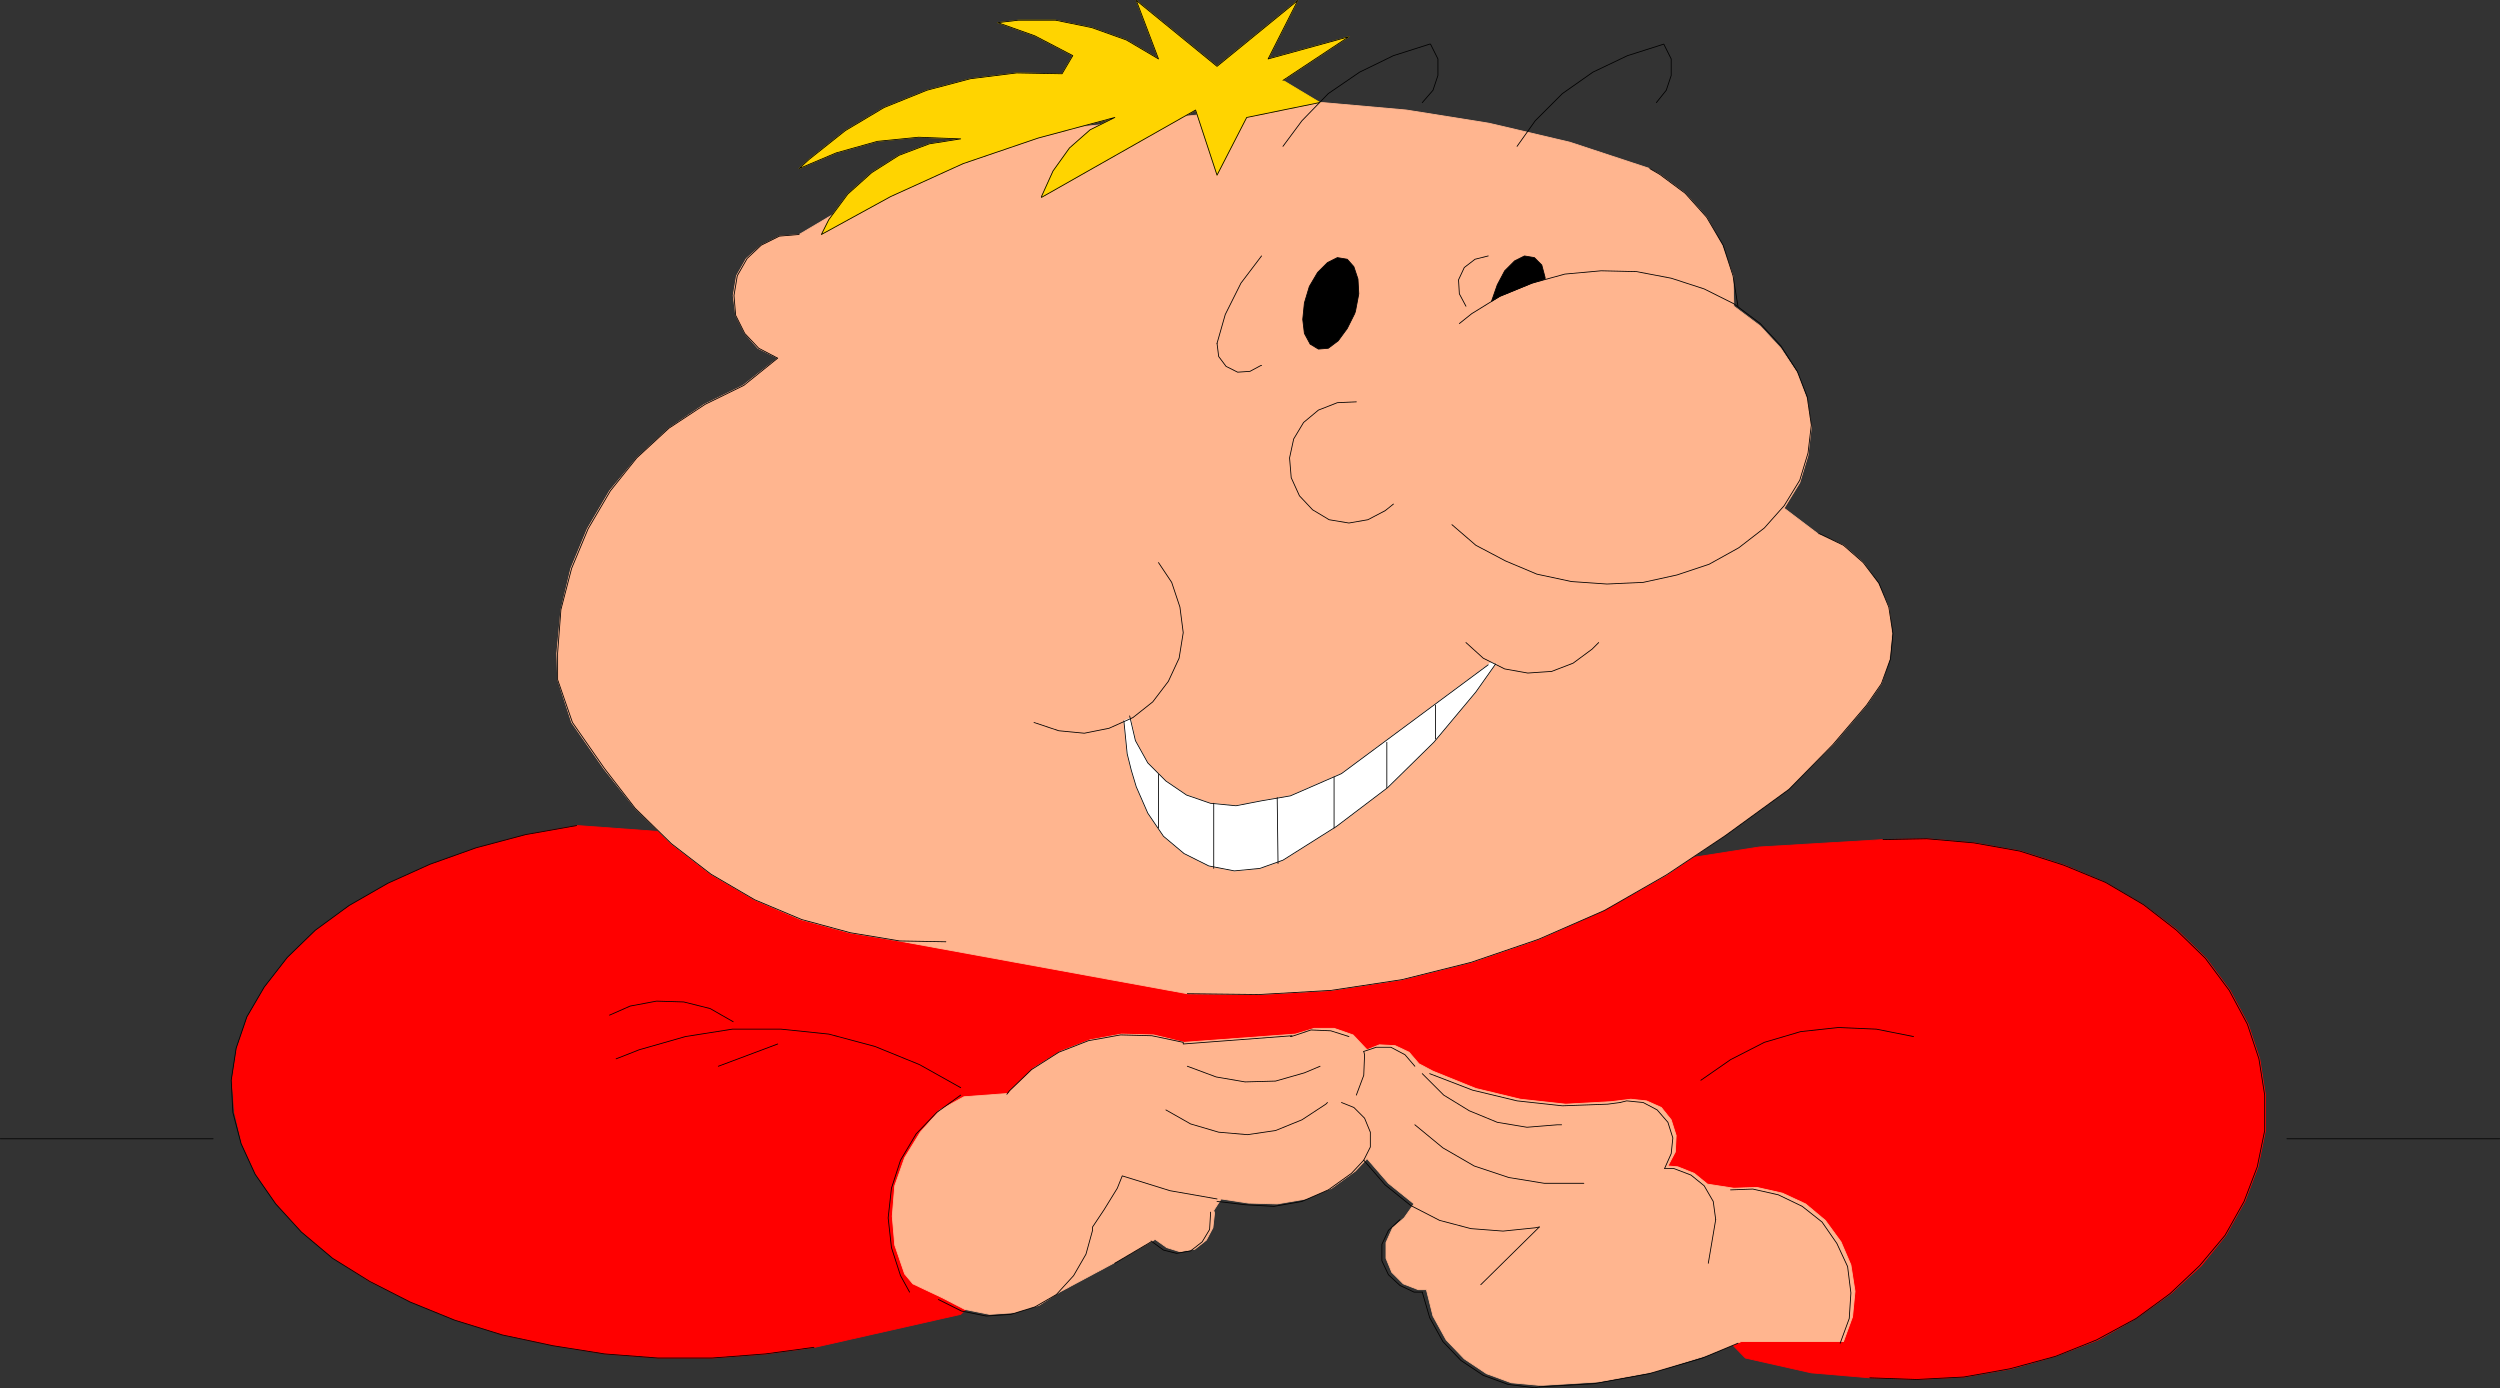 <?xml version="1.0" encoding="UTF-8" standalone="no"?>
<svg
   version="1.0"
   width="129.681mm"
   height="72.006mm"
   id="svg67"
   sodipodi:docname="Happy 1.wmf"
   xmlns:inkscape="http://www.inkscape.org/namespaces/inkscape"
   xmlns:sodipodi="http://sodipodi.sourceforge.net/DTD/sodipodi-0.dtd"
   xmlns="http://www.w3.org/2000/svg"
   xmlns:svg="http://www.w3.org/2000/svg">
  <rect width="100%" height="100%" fill="#333333" stroke="none"/>
  <sodipodi:namedview
     id="namedview67"
     pagecolor="#ffffff"
     bordercolor="#000000"
     borderopacity="0.25"
     inkscape:showpageshadow="2"
     inkscape:pageopacity="0.0"
     inkscape:pagecheckerboard="0"
     inkscape:deskcolor="#d1d1d1"
     inkscape:document-units="mm" />
  <defs
     id="defs1">
    <pattern
       id="WMFhbasepattern"
       patternUnits="userSpaceOnUse"
       width="6"
       height="6"
       x="0"
       y="0" />
  </defs>
  <path
     style="fill:#ff0000;fill-opacity:1;fill-rule:evenodd;stroke:none"
     d="m 326.351,168.962 18.584,-2.909 24.402,-1.454 8.565,-0.162 9.211,0.808 9.05,1.616 8.565,2.747 8.08,3.394 7.434,4.363 6.626,5.01 5.656,5.495 4.686,6.303 3.555,6.626 2.262,6.788 1.131,7.111 v 6.949 l -1.454,7.111 -2.586,6.788 -3.717,6.626 -4.848,5.98 -5.979,5.495 -6.787,4.848 -7.434,4.202 -8.403,3.232 -8.565,2.424 -9.211,1.616 -9.211,0.485 -9.373,-0.323 -11.474,-0.97 -12.928,-2.909 -43.147,-44.281 -69.003,-4.363 -41.693,40.079 -28.603,6.464 -9.534,1.293 -10.504,0.808 h -10.504 l -10.504,-0.808 -10.181,-1.616 -9.858,-2.101 -9.373,-2.909 -8.726,-3.555 -8.08,-4.04 -7.11,-4.525 -6.141,-5.171 -5.01,-5.495 -4.04,-5.818 -2.747,-5.98 -1.454,-6.141 -0.485,-6.303 0.97,-6.303 2.101,-6.141 3.394,-5.818 4.525,-5.818 5.494,-5.333 6.626,-4.848 7.595,-4.363 8.242,-3.717 9.05,-3.232 9.696,-2.586 10.019,-1.778 17.614,1.293 z"
     id="path1" />
  <path
     style="fill:none;stroke:#ff0000;stroke-width:0.162px;stroke-linecap:round;stroke-linejoin:round;stroke-miterlimit:4;stroke-dasharray:none;stroke-opacity:1"
     d="m 326.351,168.962 18.584,-2.909 24.402,-1.454 8.565,-0.162 9.211,0.808 9.05,1.616 8.565,2.747 8.08,3.394 7.434,4.363 6.626,5.01 5.656,5.495 4.686,6.303 3.555,6.626 2.262,6.788 1.131,7.111 v 6.949 l -1.454,7.111 -2.586,6.788 -3.717,6.626 -4.848,5.98 -5.979,5.495 -6.787,4.848 -7.434,4.202 -8.403,3.232 -8.565,2.424 -9.211,1.616 -9.211,0.485 -9.373,-0.323 -11.474,-0.97 -12.928,-2.909 -43.147,-44.281 -69.003,-4.363 -41.693,40.079 -28.603,6.464 -9.534,1.293 -10.504,0.808 h -10.504 l -10.504,-0.808 -10.181,-1.616 -9.858,-2.101 -9.373,-2.909 -8.726,-3.555 -8.08,-4.04 -7.11,-4.525 -6.141,-5.171 -5.01,-5.495 -4.04,-5.818 -2.747,-5.98 -1.454,-6.141 -0.485,-6.303 0.97,-6.303 2.101,-6.141 3.394,-5.818 4.525,-5.818 5.494,-5.333 6.626,-4.848 7.595,-4.363 8.242,-3.717 9.05,-3.232 9.696,-2.586 10.019,-1.778 17.614,1.293 195.536,5.818 v 0"
     id="path2" />
  <path
     style="fill:#ffb58f;fill-opacity:1;fill-rule:evenodd;stroke:none"
     d="m 219.21,247.18 7.272,-4.202 2.262,1.616 2.586,0.808 2.909,-0.485 2.262,-1.778 1.293,-2.424 0.323,-2.909 -0.162,-0.485 1.454,-2.263 5.333,0.808 5.656,0.162 5.656,-0.97 5.01,-2.101 4.686,-3.394 2.262,-2.424 4.202,4.848 5.01,4.04 -1.939,2.747 -2.262,1.939 -1.293,2.909 v 3.071 l 1.131,2.747 2.262,2.263 2.909,1.131 h 1.616 l 1.293,5.171 2.586,4.687 3.555,3.717 4.363,2.909 4.848,1.778 5.333,0.485 h 0.97 l 10.827,-0.646 10.666,-1.939 10.504,-3.232 6.787,-2.747 h 20.038 l 1.778,-4.848 0.485,-5.01 -0.808,-5.171 -1.939,-4.525 -3.07,-4.202 -3.878,-3.232 -4.525,-2.101 -5.01,-1.131 -4.525,0.162 -5.171,-0.808 -2.586,-2.101 -3.232,-1.293 -1.939,-0.162 1.454,-2.747 0.162,-3.232 -0.97,-3.071 -1.939,-2.424 -2.909,-1.293 -3.07,-0.323 -1.293,0.162 -2.586,0.323 -8.888,0.485 -8.888,-0.97 -8.726,-2.101 -8.403,-3.394 -2.747,-1.454 -1.939,-2.263 -2.747,-1.293 -3.07,-0.162 -2.424,0.97 -2.747,-2.909 -3.717,-1.293 h -3.878 l -3.717,1.131 -21.816,1.616 -5.979,-1.454 -6.302,-0.162 -6.141,1.131 -5.818,2.263 -5.171,3.232 -4.525,4.363 -0.485,0.646 -8.726,0.646 -4.686,2.586 -3.878,4.363 -3.07,5.01 -1.939,5.495 -0.485,5.98 0.485,5.656 1.939,5.656 1.616,1.939 5.818,2.747 4.363,2.263 4.848,0.97 4.848,-0.323 4.848,-1.454 4.04,-2.586 z"
     id="path3" />
  <path
     style="fill:none;stroke:#ffb58f;stroke-width:0.162px;stroke-linecap:round;stroke-linejoin:round;stroke-miterlimit:4;stroke-dasharray:none;stroke-opacity:1"
     d="m 219.21,247.18 7.272,-4.202 2.262,1.616 2.586,0.808 2.909,-0.485 2.262,-1.778 1.293,-2.424 0.323,-2.909 -0.162,-0.485 1.454,-2.263 5.333,0.808 5.656,0.162 5.656,-0.97 5.01,-2.101 4.686,-3.394 2.262,-2.424 4.202,4.848 5.01,4.04 -1.939,2.747 -2.262,1.939 -1.293,2.909 v 3.071 l 1.131,2.747 2.262,2.263 2.909,1.131 h 1.616 l 1.293,5.171 2.586,4.687 3.555,3.717 4.363,2.909 4.848,1.778 5.333,0.485 h 0.97 l 10.827,-0.646 10.666,-1.939 10.504,-3.232 6.787,-2.747 h 20.038 l 1.778,-4.848 0.485,-5.01 -0.808,-5.171 -1.939,-4.525 -3.07,-4.202 -3.878,-3.232 -4.525,-2.101 -5.01,-1.131 -4.525,0.162 -5.171,-0.808 -2.586,-2.101 -3.232,-1.293 -1.939,-0.162 1.454,-2.747 0.162,-3.232 -0.97,-3.071 -1.939,-2.424 -2.909,-1.293 -3.07,-0.323 -1.293,0.162 -2.586,0.323 -8.888,0.485 -8.888,-0.97 -8.726,-2.101 -8.403,-3.394 -2.747,-1.454 -1.939,-2.263 -2.747,-1.293 -3.07,-0.162 -2.424,0.97 -2.747,-2.909 -3.717,-1.293 h -3.878 l -3.717,1.131 -21.816,1.616 -5.979,-1.454 -6.302,-0.162 -6.141,1.131 -5.818,2.263 -5.171,3.232 -4.525,4.363 -0.485,0.646 -8.726,0.646 -4.686,2.586 -3.878,4.363 -3.07,5.01 -1.939,5.495 -0.485,5.98 0.485,5.656 1.939,5.656 1.616,1.939 5.818,2.747 4.363,2.263 4.848,0.97 4.848,-0.323 4.848,-1.454 4.04,-2.586 11.474,-6.141 v 0"
     id="path4" />
  <path
     style="fill:#ffb58f;fill-opacity:1;fill-rule:evenodd;stroke:none"
     d="M 323.442,33.049 307.767,27.877 291.93,24.16 275.77,21.575 259.449,20.12 h -0.646 l -70.458,7.111 -31.674,18.747 -3.878,0.323 -3.555,1.778 -2.909,2.586 -1.939,3.394 -0.646,3.879 0.485,3.879 1.778,3.555 2.586,2.909 3.555,1.778 0.323,0.162 -6.787,5.333 -7.595,3.717 -6.949,4.687 -6.302,5.818 -5.333,6.464 -4.363,7.434 -3.232,7.757 -1.939,8.08 -0.808,8.565 0.162,5.171 2.747,8.404 6.302,9.05 6.141,7.757 7.11,6.949 7.757,5.98 8.565,5.01 9.05,3.879 9.534,2.586 9.696,1.616 56.56,10.343 14.059,0.162 14.059,-0.808 13.898,-2.101 13.574,-3.394 13.251,-4.525 12.766,-5.656 12.282,-6.949 11.474,-7.757 12.443,-9.05 8.726,-8.727 6.626,-7.757 2.909,-4.202 1.616,-4.848 0.485,-5.01 -0.646,-5.171 -2.101,-4.687 -2.909,-4.04 -3.878,-3.394 -5.01,-2.263 -6.626,-5.01 3.07,-5.01 1.616,-5.333 0.646,-5.495 -0.808,-5.495 -1.939,-5.171 -3.232,-4.848 -4.04,-4.363 -5.171,-3.879 -0.162,-5.98 -2.101,-5.98 -3.07,-5.495 -4.202,-4.687 -5.01,-3.717 -2.101,-1.131 h 0.162 z"
     id="path5" />
  <path
     style="fill:none;stroke:#ffb58f;stroke-width:0.162px;stroke-linecap:round;stroke-linejoin:round;stroke-miterlimit:4;stroke-dasharray:none;stroke-opacity:1"
     d="M 323.442,33.049 307.767,27.877 291.93,24.16 275.77,21.575 259.449,20.12 h -0.646 l -70.458,7.111 -31.674,18.747 -3.878,0.323 -3.555,1.778 -2.909,2.586 -1.939,3.394 -0.646,3.879 0.485,3.879 1.778,3.555 2.586,2.909 3.555,1.778 0.323,0.162 -6.787,5.333 -7.595,3.717 -6.949,4.687 -6.302,5.818 -5.333,6.464 -4.363,7.434 -3.232,7.757 -1.939,8.08 -0.808,8.565 0.162,5.171 2.747,8.404 6.302,9.05 6.141,7.757 7.11,6.949 7.757,5.98 8.565,5.01 9.05,3.879 9.534,2.586 9.696,1.616 56.56,10.343 14.059,0.162 14.059,-0.808 13.898,-2.101 13.574,-3.394 13.251,-4.525 12.766,-5.656 12.282,-6.949 11.474,-7.757 12.443,-9.05 8.726,-8.727 6.626,-7.757 2.909,-4.202 1.616,-4.848 0.485,-5.01 -0.646,-5.171 -2.101,-4.687 -2.909,-4.04 -3.878,-3.394 -5.01,-2.263 -6.626,-5.01 3.07,-5.01 1.616,-5.333 0.646,-5.495 -0.808,-5.495 -1.939,-5.171 -3.232,-4.848 -4.04,-4.363 -5.171,-3.879 -0.162,-5.98 -2.101,-5.98 -3.07,-5.495 -4.202,-4.687 -5.01,-3.717 -2.101,-1.131 h 0.162 v 0"
     id="path6" />
  <path
     style="fill:#ffffff;fill-opacity:1;fill-rule:evenodd;stroke:none"
     d="m 293.223,130.176 -3.878,5.495 -8.242,9.858 -9.05,8.888 -10.019,7.596 -10.504,6.626 -4.525,1.616 -5.01,0.485 -5.01,-0.97 -4.848,-2.424 -4.04,-3.394 -3.07,-4.525 -2.262,-5.171 -0.97,-3.232 -0.808,-3.232 -0.646,-6.464 1.293,-0.485 0.97,4.363 2.424,4.363 3.555,3.555 4.04,2.747 4.686,1.616 5.01,0.485 5.01,-0.97 5.656,-0.97 10.019,-4.363 28.765,-21.332 0.646,-0.485 0.808,0.485 0.162,-0.162 v 0 z"
     id="path7" />
  <path
     style="fill:none;stroke:#ffffff;stroke-width:0.162px;stroke-linecap:round;stroke-linejoin:round;stroke-miterlimit:4;stroke-dasharray:none;stroke-opacity:1"
     d="m 293.223,130.176 -3.878,5.495 -8.242,9.858 -9.05,8.888 -10.019,7.596 -10.504,6.626 -4.525,1.616 -5.01,0.485 -5.01,-0.97 -4.848,-2.424 -4.04,-3.394 -3.07,-4.525 -2.262,-5.171 -0.97,-3.232 -0.808,-3.232 -0.646,-6.464 1.293,-0.485 0.97,4.363 2.424,4.363 3.555,3.555 4.04,2.747 4.686,1.616 5.01,0.485 5.01,-0.97 5.656,-0.97 10.019,-4.363 28.765,-21.332 0.646,-0.485 0.808,0.485 0.162,-0.162 v 0"
     id="path8" />
  <path
     style="fill:none;stroke:#000000;stroke-width:0.162px;stroke-linecap:round;stroke-linejoin:round;stroke-miterlimit:4;stroke-dasharray:none;stroke-opacity:1"
     d="m 265.913,78.784 -3.717,0.162 -3.717,1.454 -2.909,2.424 -1.939,3.232 -0.808,3.717 0.323,3.879 1.616,3.555 2.586,2.747 3.232,1.939 3.878,0.646 3.717,-0.646 3.394,-1.778 1.616,-1.293"
     id="path9" />
  <path
     style="fill:none;stroke:#000000;stroke-width:0.162px;stroke-linecap:round;stroke-linejoin:round;stroke-miterlimit:4;stroke-dasharray:none;stroke-opacity:1"
     d="m 340.733,60.038 -0.97,-5.98 -1.939,-5.98 -3.232,-5.495 -4.202,-4.687 -5.01,-3.717 -1.939,-1.131"
     id="path10" />
  <path
     style="fill:none;stroke:#000000;stroke-width:0.162px;stroke-linecap:round;stroke-linejoin:round;stroke-miterlimit:4;stroke-dasharray:none;stroke-opacity:1"
     d="m 113.039,161.851 -10.019,1.778 -9.696,2.586 -9.05,3.232 -8.242,3.717 -7.595,4.363 -6.626,4.848 -5.494,5.333 -4.525,5.818 -3.394,5.818 -2.101,6.141 -0.97,6.303 0.323,6.303 1.616,6.141 2.747,5.98 4.04,5.818 5.01,5.495 6.141,5.171 7.272,4.525 7.918,4.04 8.726,3.555 9.373,2.909 9.858,2.101 10.181,1.616 10.504,0.808 h 10.504 l 10.504,-0.808 9.534,-1.293"
     id="path11" />
  <path
     style="fill:none;stroke:#000000;stroke-width:0.162px;stroke-linecap:round;stroke-linejoin:round;stroke-miterlimit:4;stroke-dasharray:none;stroke-opacity:1"
     d="m 366.589,270.129 9.211,0.323 9.211,-0.485 9.05,-1.616 8.888,-2.424 8.08,-3.232 7.757,-4.202 6.626,-4.848 5.818,-5.495 5.01,-5.98 3.717,-6.626 2.586,-6.788 1.454,-7.111 v -6.949 l -1.131,-7.111 -2.262,-6.788 -3.555,-6.626 -4.686,-6.303 -5.656,-5.495 -6.464,-5.01 -7.434,-4.363 -8.242,-3.394 -8.565,-2.747 -9.05,-1.616 -9.211,-0.808 -8.565,0.162"
     id="path12" />
  <path
     style="fill:none;stroke:#000000;stroke-width:0.162px;stroke-linecap:round;stroke-linejoin:round;stroke-miterlimit:4;stroke-dasharray:none;stroke-opacity:1"
     d="m 188.345,214.697 -4.686,3.394 -4.04,4.202 -3.07,5.171 -1.778,5.495 -0.646,5.818 0.646,5.818 1.778,5.495 1.778,3.232"
     id="path13" />
  <path
     style="fill:none;stroke:#000000;stroke-width:0.162px;stroke-linecap:round;stroke-linejoin:round;stroke-miterlimit:4;stroke-dasharray:none;stroke-opacity:1"
     d="m 188.345,213.242 -8.08,-4.525 -8.726,-3.555 -9.05,-2.424 -9.373,-0.97 h -9.534 l -9.211,1.454 -9.05,2.586 -4.525,1.778"
     id="path14" />
  <path
     style="fill:none;stroke:#000000;stroke-width:0.162px;stroke-linecap:round;stroke-linejoin:round;stroke-miterlimit:4;stroke-dasharray:none;stroke-opacity:1"
     d="m 143.743,200.314 -4.525,-2.586 -5.171,-1.293 -5.333,-0.162 -5.171,0.97 -4.04,1.778"
     id="path15" />
  <path
     style="fill:none;stroke:#000000;stroke-width:0.162px;stroke-linecap:round;stroke-linejoin:round;stroke-miterlimit:4;stroke-dasharray:none;stroke-opacity:1"
     d="m 140.834,209.041 11.635,-4.363"
     id="path16" />
  <path
     style="fill:none;stroke:#000000;stroke-width:0.162px;stroke-linecap:round;stroke-linejoin:round;stroke-miterlimit:4;stroke-dasharray:none;stroke-opacity:1"
     d="m 375.154,203.223 -7.272,-1.454 -7.434,-0.323 -7.434,0.808 -7.11,2.101 -6.626,3.394 -5.818,4.04"
     id="path17" />
  <path
     style="fill:none;stroke:#000000;stroke-width:0.162px;stroke-linecap:round;stroke-linejoin:round;stroke-miterlimit:4;stroke-dasharray:none;stroke-opacity:1"
     d="m 360.772,263.341 1.778,-4.848 0.323,-5.01 -0.646,-5.171 -2.101,-4.525 -2.909,-4.202 -3.878,-3.071 -4.686,-2.263 -5.01,-1.131 -4.363,0.162"
     id="path18" />
  <path
     style="fill:none;stroke:#000000;stroke-width:0.162px;stroke-linecap:round;stroke-linejoin:round;stroke-miterlimit:4;stroke-dasharray:none;stroke-opacity:1"
     d="m 202.727,141.65 4.848,1.616 5.01,0.485 4.848,-0.97 4.686,-2.101 3.878,-3.071 3.07,-4.04 2.101,-4.525 0.808,-5.01 -0.646,-5.01 -1.616,-4.848 -2.586,-3.879"
     id="path19" />
  <path
     style="fill:none;stroke:#000000;stroke-width:0.162px;stroke-linecap:round;stroke-linejoin:round;stroke-miterlimit:4;stroke-dasharray:none;stroke-opacity:1"
     d="m 287.405,125.974 3.394,3.071 4.202,2.101 4.525,0.808 4.686,-0.323 4.202,-1.616 3.717,-2.747 1.293,-1.293"
     id="path20" />
  <path
     style="fill:none;stroke:#000000;stroke-width:0.162px;stroke-linecap:round;stroke-linejoin:round;stroke-miterlimit:4;stroke-dasharray:none;stroke-opacity:1"
     d="m 221.473,140.357 1.131,4.848 2.424,4.363 3.555,3.555 4.04,2.747 4.686,1.616 5.01,0.485 5.01,-0.97 5.656,-0.97 10.019,-4.363 28.765,-21.332"
     id="path21" />
  <path
     style="fill:none;stroke:#000000;stroke-width:0.162px;stroke-linecap:round;stroke-linejoin:round;stroke-miterlimit:4;stroke-dasharray:none;stroke-opacity:1"
     d="m 247.329,50.179 -4.04,5.333 -3.07,6.141 -1.616,5.656"
     id="path22" />
  <path
     style="fill:none;stroke:#000000;stroke-width:0.162px;stroke-linecap:round;stroke-linejoin:round;stroke-miterlimit:4;stroke-dasharray:none;stroke-opacity:1"
     d="m 238.602,67.31 0.323,2.586 1.454,1.939 2.262,1.131 2.424,-0.162 2.101,-1.131 h 0.162"
     id="path23" />
  <path
     style="fill:none;stroke:#000000;stroke-width:0.162px;stroke-linecap:round;stroke-linejoin:round;stroke-miterlimit:4;stroke-dasharray:none;stroke-opacity:1"
     d="m 291.768,50.179 -2.586,0.646 -2.101,1.616 -1.131,2.424 0.162,2.747 1.293,2.424 v 0"
     id="path24" />
  <path
     style="fill:#ffd400;fill-opacity:1;fill-rule:evenodd;stroke:none"
     d="m 258.641,20.12 -14.221,2.909 -5.818,11.313 -4.202,-12.767 -30.219,17.131 v -0.162 l 2.262,-5.01 3.232,-4.525 4.04,-3.555 4.848,-2.424 -15.029,4.04 -14.706,5.01 -14.221,6.464 -13.574,7.434 1.454,-2.909 3.717,-5.01 4.686,-4.202 5.333,-3.394 5.979,-2.263 6.141,-0.97 -8.242,-0.323 -8.08,0.808 -8.08,2.263 -7.272,3.071 1.939,-1.778 7.11,-5.656 7.595,-4.525 8.403,-3.394 8.565,-2.263 9.05,-1.131 8.888,0.162 2.101,-3.555 -7.434,-3.879 -7.272,-2.586 4.04,-0.485 h 7.272 l 7.11,1.454 6.787,2.424 6.302,3.717 L 222.765,0.081 238.602,13.009 254.439,0.081 248.621,11.555 264.458,7.192 l -12.928,8.565 7.272,4.363 v 0 z"
     id="path25" />
  <path
     style="fill:none;stroke:#ffd400;stroke-width:0.162px;stroke-linecap:round;stroke-linejoin:round;stroke-miterlimit:4;stroke-dasharray:none;stroke-opacity:1"
     d="m 258.641,20.12 -14.221,2.909 -5.818,11.313 -4.202,-12.767 -30.219,17.131 v -0.162 l 2.262,-5.01 3.232,-4.525 4.04,-3.555 4.848,-2.424 -15.029,4.04 -14.706,5.01 -14.221,6.464 -13.574,7.434 1.454,-2.909 3.717,-5.01 4.686,-4.202 5.333,-3.394 5.979,-2.263 6.141,-0.97 -8.242,-0.323 -8.08,0.808 -8.08,2.263 -7.272,3.071 1.939,-1.778 7.11,-5.656 7.595,-4.525 8.403,-3.394 8.565,-2.263 9.05,-1.131 8.888,0.162 2.101,-3.555 -7.434,-3.879 -7.272,-2.586 4.04,-0.485 h 7.272 l 7.11,1.454 6.787,2.424 6.302,3.717 L 222.765,0.081 238.602,13.009 254.439,0.081 248.621,11.555 264.458,7.192 l -12.928,8.565 7.272,4.363 v 0"
     id="path26" />
  <path
     style="fill:#000000;fill-opacity:1;fill-rule:evenodd;stroke:none"
     d="m 265.751,61.007 0.646,-3.394 -0.162,-2.909 -0.808,-2.424 -1.293,-1.454 -1.939,-0.323 -1.939,0.97 -1.939,1.939 -1.616,2.747 -0.97,3.232 -0.323,3.232 0.323,2.747 1.131,2.101 1.616,0.97 1.939,-0.162 1.939,-1.454 1.778,-2.424 1.454,-2.909 0.162,-0.485 z"
     id="path27" />
  <path
     style="fill:none;stroke:#000000;stroke-width:0.162px;stroke-linecap:round;stroke-linejoin:round;stroke-miterlimit:4;stroke-dasharray:none;stroke-opacity:1"
     d="m 265.751,61.007 0.646,-3.394 -0.162,-2.909 -0.808,-2.424 -1.293,-1.454 -1.939,-0.323 -1.939,0.97 -1.939,1.939 -1.616,2.747 -0.97,3.232 -0.323,3.232 0.323,2.747 1.131,2.101 1.616,0.97 1.939,-0.162 1.939,-1.454 1.778,-2.424 1.454,-2.909 0.162,-0.485 v 0"
     id="path28" />
  <path
     style="fill:none;stroke:#000000;stroke-width:0.162px;stroke-linecap:round;stroke-linejoin:round;stroke-miterlimit:4;stroke-dasharray:none;stroke-opacity:1"
     d="m 278.84,20.12 2.101,-2.424 0.97,-2.909 v -3.232 l -1.454,-2.909 h -0.162 l -7.11,2.263 -6.626,3.232 -6.141,4.202 -5.171,5.333 -3.717,5.01"
     id="path29" />
  <path
     style="fill:none;stroke:#000000;stroke-width:0.162px;stroke-linecap:round;stroke-linejoin:round;stroke-miterlimit:4;stroke-dasharray:none;stroke-opacity:1"
     d="m 324.735,20.12 1.939,-2.424 0.97,-2.909 v -3.232 l -1.454,-2.909 v 0 l -7.11,2.263 -6.787,3.232 -5.979,4.202 -5.333,5.333 -3.555,5.01"
     id="path30" />
  <path
     style="fill:none;stroke:#000000;stroke-width:0.162px;stroke-linecap:round;stroke-linejoin:round;stroke-miterlimit:4;stroke-dasharray:none;stroke-opacity:1"
     d="m 218.564,247.665 7.11,-4.202"
     id="path31" />
  <path
     style="fill:none;stroke:#000000;stroke-width:0.162px;stroke-linecap:round;stroke-linejoin:round;stroke-miterlimit:4;stroke-dasharray:none;stroke-opacity:1"
     d="m 225.674,243.302 2.424,1.778 2.586,0.646 2.747,-0.485 2.262,-1.778 1.454,-2.424 0.162,-2.747 v -0.646"
     id="path32" />
  <path
     style="fill:none;stroke:#000000;stroke-width:0.162px;stroke-linecap:round;stroke-linejoin:round;stroke-miterlimit:4;stroke-dasharray:none;stroke-opacity:1"
     d="m 238.602,235.544 5.494,0.646 5.656,0.323 5.494,-0.97 5.171,-2.263 4.525,-3.232 2.424,-2.586"
     id="path33" />
  <path
     style="fill:none;stroke:#000000;stroke-width:0.162px;stroke-linecap:round;stroke-linejoin:round;stroke-miterlimit:4;stroke-dasharray:none;stroke-opacity:1"
     d="m 267.367,227.464 4.202,4.848 5.01,4.04 5.656,2.909 6.141,1.616 6.302,0.485 6.302,-0.646 0.808,-0.162"
     id="path34" />
  <path
     style="fill:none;stroke:#000000;stroke-width:0.162px;stroke-linecap:round;stroke-linejoin:round;stroke-miterlimit:4;stroke-dasharray:none;stroke-opacity:1"
     d="m 301.788,240.554 -11.474,11.313"
     id="path35" />
  <path
     style="fill:none;stroke:#000000;stroke-width:0.162px;stroke-linecap:round;stroke-linejoin:round;stroke-miterlimit:4;stroke-dasharray:none;stroke-opacity:1"
     d="m 274.477,239.1 -2.262,2.101 -1.293,2.747 v 3.232 l 1.293,2.747 2.262,2.101 2.747,1.293 h 1.616"
     id="path36" />
  <path
     style="fill:none;stroke:#000000;stroke-width:0.162px;stroke-linecap:round;stroke-linejoin:round;stroke-miterlimit:4;stroke-dasharray:none;stroke-opacity:1"
     d="m 278.84,253.321 1.454,5.01 2.586,4.687 3.555,3.717 4.363,2.909 4.848,1.778 5.171,0.646 0.97,-0.162"
     id="path37" />
  <path
     style="fill:none;stroke:#000000;stroke-width:0.162px;stroke-linecap:round;stroke-linejoin:round;stroke-miterlimit:4;stroke-dasharray:none;stroke-opacity:1"
     d="m 301.788,271.906 10.827,-0.646 10.666,-1.939 10.504,-3.071 6.949,-2.909"
     id="path38" />
  <path
     style="fill:none;stroke:#000000;stroke-width:0.162px;stroke-linecap:round;stroke-linejoin:round;stroke-miterlimit:4;stroke-dasharray:none;stroke-opacity:1"
     d="m 334.916,247.665 1.454,-8.565"
     id="path39" />
  <path
     style="fill:none;stroke:#000000;stroke-width:0.162px;stroke-linecap:round;stroke-linejoin:round;stroke-miterlimit:4;stroke-dasharray:none;stroke-opacity:1"
     d="m 336.37,239.1 -0.485,-3.555 -1.778,-3.071 -2.586,-2.101 -3.394,-1.293 h -1.778"
     id="path40" />
  <path
     style="fill:none;stroke:#000000;stroke-width:0.162px;stroke-linecap:round;stroke-linejoin:round;stroke-miterlimit:4;stroke-dasharray:none;stroke-opacity:1"
     d="m 326.351,229.08 1.293,-2.909 0.323,-3.071 -0.97,-3.071 -2.101,-2.424 -2.747,-1.454 -3.232,-0.323 -1.293,0.323"
     id="path41" />
  <path
     style="fill:none;stroke:#000000;stroke-width:0.162px;stroke-linecap:round;stroke-linejoin:round;stroke-miterlimit:4;stroke-dasharray:none;stroke-opacity:1"
     d="m 280.295,210.495 8.403,3.232 8.726,2.101 8.888,0.97 8.888,-0.323 2.424,-0.323"
     id="path42" />
  <path
     style="fill:none;stroke:#000000;stroke-width:0.162px;stroke-linecap:round;stroke-linejoin:round;stroke-miterlimit:4;stroke-dasharray:none;stroke-opacity:1"
     d="m 278.84,210.495 4.202,4.202 5.01,3.071 5.494,2.263 5.818,0.97 5.979,-0.485 h 0.808"
     id="path43" />
  <path
     style="fill:none;stroke:#000000;stroke-width:0.162px;stroke-linecap:round;stroke-linejoin:round;stroke-miterlimit:4;stroke-dasharray:none;stroke-opacity:1"
     d="m 264.458,203.223 -3.555,-1.131 -3.878,-0.162 -3.878,1.293 h -0.162"
     id="path44" />
  <path
     style="fill:none;stroke:#000000;stroke-width:0.162px;stroke-linecap:round;stroke-linejoin:round;stroke-miterlimit:4;stroke-dasharray:none;stroke-opacity:1"
     d="m 277.386,209.041 -1.939,-2.263 -2.747,-1.454 h -2.909 l -2.424,0.808"
     id="path45" />
  <path
     style="fill:none;stroke:#000000;stroke-width:0.162px;stroke-linecap:round;stroke-linejoin:round;stroke-miterlimit:4;stroke-dasharray:none;stroke-opacity:1"
     d="m 232.785,209.041 5.656,2.101 5.656,0.97 5.979,-0.162 5.656,-1.616 3.07,-1.293"
     id="path46" />
  <path
     style="fill:none;stroke:#000000;stroke-width:0.162px;stroke-linecap:round;stroke-linejoin:round;stroke-miterlimit:4;stroke-dasharray:none;stroke-opacity:1"
     d="m 228.583,217.606 4.848,2.747 5.494,1.616 5.656,0.485 5.494,-0.808 5.171,-2.101 4.686,-3.071 0.323,-0.323"
     id="path47" />
  <path
     style="fill:none;stroke:#000000;stroke-width:0.162px;stroke-linecap:round;stroke-linejoin:round;stroke-miterlimit:4;stroke-dasharray:none;stroke-opacity:1"
     d="m 267.367,227.464 1.293,-2.586 v -2.909 l -1.131,-2.747 -2.101,-2.101 -2.424,-0.97"
     id="path48" />
  <path
     style="fill:none;stroke:#000000;stroke-width:0.162px;stroke-linecap:round;stroke-linejoin:round;stroke-miterlimit:4;stroke-dasharray:none;stroke-opacity:1"
     d="m 265.913,214.697 1.454,-3.879 0.162,-4.04 -0.162,-0.646"
     id="path49" />
  <path
     style="fill:none;stroke:#000000;stroke-width:0.162px;stroke-linecap:round;stroke-linejoin:round;stroke-miterlimit:4;stroke-dasharray:none;stroke-opacity:1"
     d="m 277.386,220.515 5.494,4.525 6.141,3.555 6.787,2.263 6.949,1.131 h 7.11 0.646"
     id="path50" />
  <path
     style="fill:none;stroke:#000000;stroke-width:0.162px;stroke-linecap:round;stroke-linejoin:round;stroke-miterlimit:4;stroke-dasharray:none;stroke-opacity:1"
     d="M 0.081,223.262 H 41.774"
     id="path51" />
  <path
     style="fill:none;stroke:#000000;stroke-width:0.162px;stroke-linecap:round;stroke-linejoin:round;stroke-miterlimit:4;stroke-dasharray:none;stroke-opacity:1"
     d="m 448.359,223.262 h 41.693"
     id="path52" />
  <path
     style="fill:#000000;fill-opacity:1;fill-rule:evenodd;stroke:none"
     d="m 294.031,58.098 6.302,-2.586 2.586,-0.808 v -0.323 l -0.646,-2.424 -1.454,-1.454 -1.939,-0.323 -1.939,0.97 -1.939,1.939 -1.454,2.747 -1.131,3.232 1.616,-0.97 z"
     id="path53" />
  <path
     style="fill:none;stroke:#000000;stroke-width:0.162px;stroke-linecap:round;stroke-linejoin:round;stroke-miterlimit:4;stroke-dasharray:none;stroke-opacity:1"
     d="m 294.031,58.098 6.302,-2.586 2.586,-0.808 v -0.323 l -0.646,-2.424 -1.454,-1.454 -1.939,-0.323 -1.939,0.97 -1.939,1.939 -1.454,2.747 -1.131,3.232 1.616,-0.97 v 0"
     id="path54" />
  <path
     style="fill:none;stroke:#000000;stroke-width:0.162px;stroke-linecap:round;stroke-linejoin:round;stroke-miterlimit:4;stroke-dasharray:none;stroke-opacity:1"
     d="m 185.436,184.638 -9.05,-0.162 -9.696,-1.616 -9.534,-2.586 -9.211,-3.879 -8.565,-5.01 -7.757,-5.98 -7.11,-6.949 -5.979,-7.757 -6.302,-9.05 -2.909,-8.404 v -5.171 l 0.646,-8.565 2.101,-8.08 3.232,-7.757 4.363,-7.434 5.171,-6.464 6.302,-5.818 7.11,-4.687 7.595,-3.717 6.626,-5.333 -0.323,-0.162 -3.394,-1.778 -2.747,-2.909 -1.778,-3.555 -0.323,-3.879 0.646,-3.879 1.939,-3.394 2.747,-2.586 3.555,-1.778 3.878,-0.323"
     id="path55" />
  <path
     style="fill:none;stroke:#000000;stroke-width:0.162px;stroke-linecap:round;stroke-linejoin:round;stroke-miterlimit:4;stroke-dasharray:none;stroke-opacity:1"
     d="m 232.785,194.819 14.059,0.162 14.059,-0.808 13.898,-2.101 13.574,-3.394 13.251,-4.525 12.928,-5.656 12.12,-6.949 11.635,-7.757 12.443,-9.05 8.565,-8.727 6.626,-7.757 2.909,-4.202 1.778,-4.848 0.485,-5.01 -0.808,-5.171 -1.939,-4.687 -3.07,-4.04 -3.878,-3.394 -4.686,-2.263 H 356.57"
     id="path56" />
  <path
     style="fill:none;stroke:#000000;stroke-width:0.162px;stroke-linecap:round;stroke-linejoin:round;stroke-miterlimit:4;stroke-dasharray:none;stroke-opacity:1"
     d="m 284.658,102.864 4.686,4.04 5.818,3.071 6.141,2.586 6.787,1.454 6.949,0.485 7.11,-0.323 6.626,-1.454 6.302,-2.101 5.818,-3.232 5.01,-3.879 3.878,-4.363 3.07,-5.01 1.616,-5.333 0.646,-5.495 -0.808,-5.495 -1.939,-5.01 -3.232,-5.01 -4.04,-4.363 -5.171,-3.879 -5.818,-2.909 -6.464,-2.101 -6.787,-1.293 -6.949,-0.162 -7.11,0.646 -6.464,1.778 -6.302,2.586 -5.494,3.394 -2.424,1.939"
     id="path57" />
  <path
     style="fill:none;stroke:#000000;stroke-width:0.162px;stroke-linecap:round;stroke-linejoin:round;stroke-miterlimit:4;stroke-dasharray:none;stroke-opacity:1"
     d="m 237.956,157.488 v 12.767"
     id="path58" />
  <path
     style="fill:none;stroke:#000000;stroke-width:0.162px;stroke-linecap:round;stroke-linejoin:round;stroke-miterlimit:4;stroke-dasharray:none;stroke-opacity:1"
     d="m 250.399,156.356 0.162,12.929"
     id="path59" />
  <path
     style="fill:none;stroke:#000000;stroke-width:0.162px;stroke-linecap:round;stroke-linejoin:round;stroke-miterlimit:4;stroke-dasharray:none;stroke-opacity:1"
     d="M 261.549,162.336 V 152.316"
     id="path60" />
  <path
     style="fill:none;stroke:#000000;stroke-width:0.162px;stroke-linecap:round;stroke-linejoin:round;stroke-miterlimit:4;stroke-dasharray:none;stroke-opacity:1"
     d="M 271.892,154.417 V 145.529"
     id="path61" />
  <path
     style="fill:none;stroke:#000000;stroke-width:0.162px;stroke-linecap:round;stroke-linejoin:round;stroke-miterlimit:4;stroke-dasharray:none;stroke-opacity:1"
     d="m 281.426,144.882 v -6.626"
     id="path62" />
  <path
     style="fill:none;stroke:#000000;stroke-width:0.162px;stroke-linecap:round;stroke-linejoin:round;stroke-miterlimit:4;stroke-dasharray:none;stroke-opacity:1"
     d="m 293.223,130.176 -3.878,5.495 -8.242,9.858 -9.05,8.888 -10.019,7.596 -10.504,6.626 -4.525,1.616 -5.01,0.485 -5.01,-0.97 -4.848,-2.424 -4.04,-3.394 -3.07,-4.525 -2.262,-5.171 -0.97,-3.232 -0.808,-3.232 -0.646,-6.464"
     id="path63" />
  <path
     style="fill:none;stroke:#000000;stroke-width:0.162px;stroke-linecap:round;stroke-linejoin:round;stroke-miterlimit:4;stroke-dasharray:none;stroke-opacity:1"
     d="m 227.129,151.831 v 10.505"
     id="path64" />
  <path
     style="fill:none;stroke:#000000;stroke-width:0.162px;stroke-linecap:round;stroke-linejoin:round;stroke-miterlimit:4;stroke-dasharray:none;stroke-opacity:1"
     d="m 253.308,203.061 -21.331,1.616 v -0.323 l -6.141,-1.293 -6.141,-0.162 -6.302,1.131 -5.818,2.263 -5.333,3.394 -4.363,4.202 -0.485,0.646"
     id="path65" />
  <path
     style="fill:none;stroke:#000000;stroke-width:0.162px;stroke-linecap:round;stroke-linejoin:round;stroke-miterlimit:4;stroke-dasharray:none;stroke-opacity:1"
     d="m 183.981,254.776 4.525,2.263 4.848,0.97 4.848,-0.323 4.686,-1.454 4.202,-2.424 3.394,-3.717 2.424,-4.202 1.293,-4.687 v -0.646 0 l 2.262,-3.394 2.586,-4.202 0.97,-2.424 9.373,2.909 9.211,1.616"
     id="path66" />
  <path
     style="fill:none;stroke:#000000;stroke-width:0.162px;stroke-linecap:round;stroke-linejoin:round;stroke-miterlimit:4;stroke-dasharray:none;stroke-opacity:1"
     d="m 258.641,20.12 -14.221,2.909 -5.818,11.313 -4.202,-12.767 -30.219,17.131 v -0.162 l 2.262,-5.01 3.232,-4.525 4.04,-3.555 4.848,-2.424 -15.029,4.04 -14.706,5.01 -14.221,6.464 -13.574,7.434 1.454,-2.909 3.717,-5.01 4.686,-4.202 5.333,-3.394 5.979,-2.263 6.141,-0.97 -8.242,-0.323 -8.08,0.808 -8.08,2.263 -7.272,3.071 1.939,-1.778 7.11,-5.656 7.595,-4.525 8.403,-3.394 8.565,-2.263 9.05,-1.131 8.888,0.162 2.101,-3.555 -7.434,-3.879 -7.272,-2.586 4.04,-0.485 h 7.272 l 7.11,1.454 6.787,2.424 6.302,3.717 L 222.765,0.081 238.602,13.009 254.439,0.081 248.621,11.555 264.458,7.192 251.53,15.757"
     id="path67" />
</svg>
